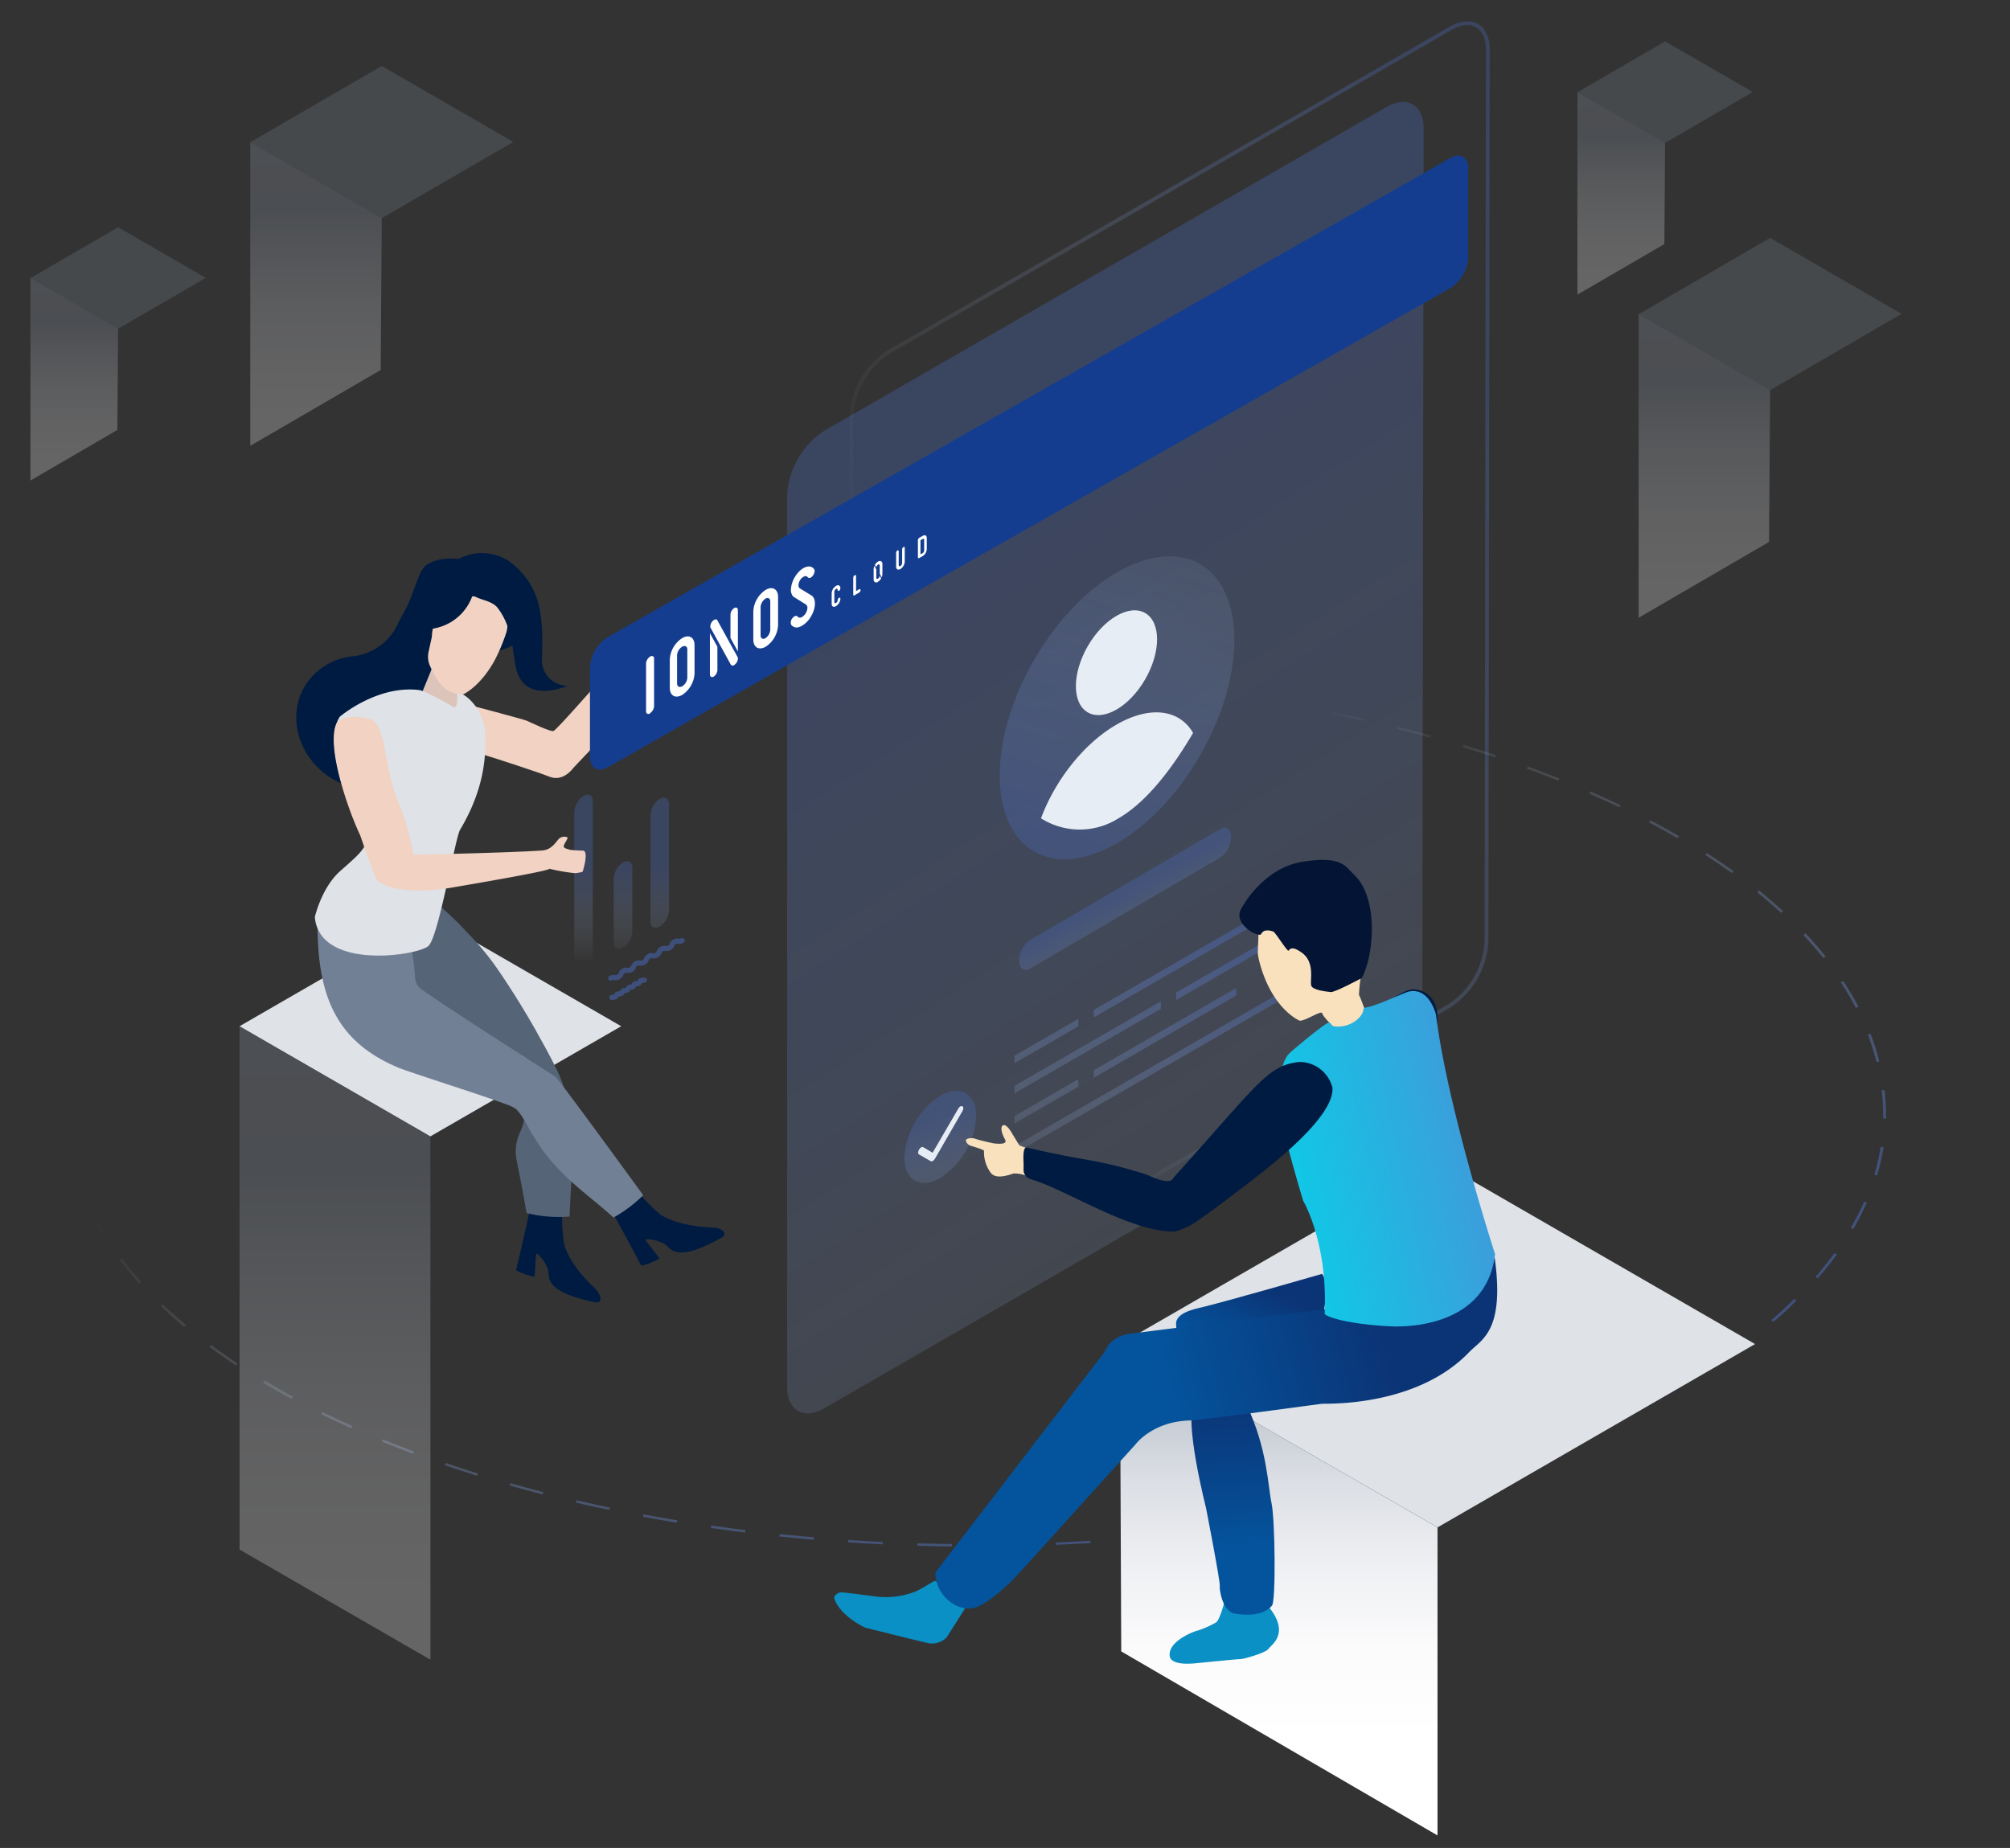 <?xml version="1.0" encoding="UTF-8"?>
<svg xmlns="http://www.w3.org/2000/svg" xmlns:xlink="http://www.w3.org/1999/xlink" width="392.25" height="360.7" viewBox="0 0 392.25 360.7">
  <rect x="0" y="0" width="392.25" height="360.7" fill="#333333" stroke="none"/>
  <defs>
    <style>.a{fill:url(#a);}.an,.ao,.ap,.b,.c,.d,.e,.f,.g,.h,.m,.n,.w{isolation:isolate;}.b,.c,.d,.e,.f,.g,.h,.q{opacity:0.8;}.b{fill:url(#b);}.c{fill:url(#c);}.d{fill:url(#d);}.e{fill:url(#e);}.f{fill:url(#f);}.g{fill:url(#g);}.h{fill:url(#h);}.ab,.i,.j{fill-rule:evenodd;}.i{fill:url(#i);}.ad,.j{fill:#e7edf5;}.k{opacity:0.6;}.l,.r{fill:none;stroke-miterlimit:10;}.l{stroke-width:0.75px;stroke:url(#j);}.an,.ao,.ap,.m,.w{opacity:0.25;}.m{fill:url(#k);}.n{fill:#95a0b0;opacity:0.2;}.o{fill:url(#l);}.p{fill:#f1d2c3;}.r{stroke:#4a6dc9;stroke-linecap:round;}.s{fill:url(#m);}.t{fill:url(#n);}.u{fill:url(#o);}.v{fill:#dfe2e7;}.w{fill:url(#p);}.x{fill:#001b41;}.y{fill:#ddc4ba;}.z{fill:#556477;}.aa{fill:#718095;}.ab{fill:url(#q);}.ac{fill:url(#r);}.ae{fill:url(#s);}.af{fill:#fae1bd;}.ag{fill:url(#t);}.ah{fill:#0a90c4;}.ai{fill:#031434;}.aj{fill:url(#u);}.ak{fill:url(#v);}.al{fill:url(#w);}.am{fill:#153d8f;}.an{fill:url(#x);}.ao{fill:url(#y);}.ap{fill:url(#z);}.aq{fill:#fff;}</style>
    <linearGradient id="a" x1="92.55" y1="-185.03" x2="234.56" y2="92.82" gradientTransform="matrix(1, -1.15, 0, -1, 12.82, 412.7)" gradientUnits="userSpaceOnUse">
      <stop offset="0" stop-color="#e7f9fc" stop-opacity="0"></stop>
      <stop offset="0.08" stop-color="#d9ecf7" stop-opacity="0.03"></stop>
      <stop offset="0.68" stop-color="#7290d6" stop-opacity="0.22"></stop>
      <stop offset="1" stop-color="#4a6dc9" stop-opacity="0.3"></stop>
    </linearGradient>
    <linearGradient id="b" x1="99.29" y1="214.93" x2="191.62" y2="214.93" gradientTransform="matrix(0.5, -0.87, -0.87, -0.5, 317.4, 437)" gradientUnits="userSpaceOnUse">
      <stop offset="0.04" stop-color="#e7f9fc" stop-opacity="0"></stop>
      <stop offset="0.1" stop-color="#d8ecf7" stop-opacity="0.05"></stop>
      <stop offset="0.37" stop-color="#9bb5e3" stop-opacity="0.24"></stop>
      <stop offset="0.62" stop-color="#6f8ed5" stop-opacity="0.38"></stop>
      <stop offset="0.84" stop-color="#5476cc" stop-opacity="0.47"></stop>
      <stop offset="1" stop-color="#4a6dc9" stop-opacity="0.5"></stop>
    </linearGradient>
    <linearGradient id="c" x1="98.95" y1="196.38" x2="192.21" y2="196.38" xlink:href="#b"></linearGradient>
    <linearGradient id="d" x1="100.7" y1="209.04" x2="193.03" y2="209.04" xlink:href="#b"></linearGradient>
    <linearGradient id="e" x1="101.17" y1="193.75" x2="194.49" y2="193.75" xlink:href="#b"></linearGradient>
    <linearGradient id="f" x1="100.59" y1="195.69" x2="193.61" y2="195.69" xlink:href="#b"></linearGradient>
    <linearGradient id="g" x1="99.74" y1="207.34" x2="192.77" y2="207.34" xlink:href="#b"></linearGradient>
    <linearGradient id="h" x1="99.93" y1="188.79" x2="192.98" y2="188.79" xlink:href="#b"></linearGradient>
    <linearGradient id="i" x1="191.71" y1="114.76" x2="182.48" y2="143.27" gradientTransform="matrix(1, 0, 0, -1, 0, 362)" gradientUnits="userSpaceOnUse">
      <stop offset="0.24" stop-color="#e7f9fc" stop-opacity="0"></stop>
      <stop offset="0.3" stop-color="#d9ecf7" stop-opacity="0.03"></stop>
      <stop offset="0.76" stop-color="#7290d6" stop-opacity="0.22"></stop>
      <stop offset="1" stop-color="#4a6dc9" stop-opacity="0.3"></stop>
    </linearGradient>
    <linearGradient id="j" x1="133.13" y1="194.86" x2="323.37" y2="264.1" gradientTransform="matrix(1, 0, 0, -1, 0, 362)" gradientUnits="userSpaceOnUse">
      <stop offset="0.25" stop-color="#e7f9fc" stop-opacity="0"></stop>
      <stop offset="0.3" stop-color="#d8ecf7" stop-opacity="0.05"></stop>
      <stop offset="0.51" stop-color="#9bb5e3" stop-opacity="0.24"></stop>
      <stop offset="0.7" stop-color="#6f8ed5" stop-opacity="0.38"></stop>
      <stop offset="0.88" stop-color="#5476cc" stop-opacity="0.47"></stop>
      <stop offset="1" stop-color="#4a6dc9" stop-opacity="0.5"></stop>
    </linearGradient>
    <linearGradient id="k" x1="14.49" y1="266.59" x2="14.49" y2="310.42" gradientTransform="matrix(1, 0, 0, -1, 0, 362)" gradientUnits="userSpaceOnUse">
      <stop offset="0" stop-color="#fff"></stop>
      <stop offset="0.14" stop-color="#fbfbfc"></stop>
      <stop offset="0.28" stop-color="#eff0f3"></stop>
      <stop offset="0.43" stop-color="#dbdee4"></stop>
      <stop offset="0.57" stop-color="#bec5cf"></stop>
      <stop offset="0.72" stop-color="#9aa4b4"></stop>
      <stop offset="0.73" stop-color="#95a0b0"></stop>
      <stop offset="0.94" stop-color="#99a3b3"></stop>
      <stop offset="1" stop-color="#9ca6b5"></stop>
    </linearGradient>
    <linearGradient id="l" x1="-11.5" y1="176.28" x2="242.81" y2="132.91" gradientTransform="matrix(0.87, 0.5, 1, -0.58, -64.39, 248.42)" gradientUnits="userSpaceOnUse">
      <stop offset="0.27" stop-color="#e7f9fc" stop-opacity="0"></stop>
      <stop offset="0.32" stop-color="#d8ecf7" stop-opacity="0.05"></stop>
      <stop offset="0.52" stop-color="#9bb5e3" stop-opacity="0.24"></stop>
      <stop offset="0.71" stop-color="#6f8ed5" stop-opacity="0.38"></stop>
      <stop offset="0.88" stop-color="#5476cc" stop-opacity="0.47"></stop>
      <stop offset="1" stop-color="#4a6dc9" stop-opacity="0.5"></stop>
    </linearGradient>
    <linearGradient id="m" x1="113.71" y1="168.36" x2="113.9" y2="193.07" xlink:href="#i"></linearGradient>
    <linearGradient id="n" x1="121.46" y1="168.3" x2="121.64" y2="193.01" xlink:href="#i"></linearGradient>
    <linearGradient id="o" x1="128.56" y1="168.24" x2="128.75" y2="192.96" xlink:href="#i"></linearGradient>
    <linearGradient id="p" x1="65.38" y1="32.99" x2="65.38" y2="170.17" xlink:href="#k"></linearGradient>
    <linearGradient id="q" x1="250.1" y1="64.08" x2="250.42" y2="80.99" gradientTransform="matrix(0.87, -0.5, 0, -1.15, 2.72, 392.3)" xlink:href="#i"></linearGradient>
    <linearGradient id="r" x1="248.79" y1="308.43" x2="207.48" y2="194.97" gradientTransform="matrix(0.5, 0.87, 0.87, -0.5, -84.86, 61.29)" xlink:href="#i"></linearGradient>
    <linearGradient id="s" x1="249.55" y1="-0.18" x2="249.55" y2="106.25" gradientTransform="matrix(1, 0, 0, -1, 0, 362)" gradientUnits="userSpaceOnUse">
      <stop offset="0.22" stop-color="#fff"></stop>
      <stop offset="0.38" stop-color="#fbfbfc"></stop>
      <stop offset="0.53" stop-color="#eff0f3"></stop>
      <stop offset="0.69" stop-color="#dbdee4"></stop>
      <stop offset="0.85" stop-color="#bec5cf"></stop>
      <stop offset="1" stop-color="#9ca6b5"></stop>
    </linearGradient>
    <linearGradient id="t" x1="231.75" y1="80.49" x2="249.7" y2="116.94" gradientTransform="matrix(1, 0, 0, -1, 0, 362)" gradientUnits="userSpaceOnUse">
      <stop offset="0.46" stop-color="#04549d"></stop>
      <stop offset="0.83" stop-color="#0b3476"></stop>
    </linearGradient>
    <linearGradient id="u" x1="217.14" y1="2.79" x2="226.62" y2="71.46" gradientTransform="matrix(0.98, -0.21, -0.21, -0.98, 31.78, 381.39)" gradientUnits="userSpaceOnUse">
      <stop offset="0.44" stop-color="#04549d"></stop>
      <stop offset="0.87" stop-color="#0b3476"></stop>
    </linearGradient>
    <linearGradient id="v" x1="158.93" y1="55.38" x2="278.32" y2="60" gradientTransform="matrix(0.98, -0.21, -0.21, -0.98, 31.78, 381.39)" xlink:href="#t"></linearGradient>
    <linearGradient id="w" x1="247.14" y1="101.66" x2="282.49" y2="101.66" gradientTransform="matrix(0.98, -0.21, -0.21, -0.98, 31.78, 381.39)" gradientUnits="userSpaceOnUse">
      <stop offset="0" stop-color="#11c7e6"></stop>
      <stop offset="1" stop-color="#3c9ddb"></stop>
    </linearGradient>
    <linearGradient id="x" x1="61.67" y1="272.56" x2="61.67" y2="338.3" xlink:href="#k"></linearGradient>
    <linearGradient id="y" x1="332.61" y1="239" x2="332.61" y2="304.74" xlink:href="#k"></linearGradient>
    <linearGradient id="z" x1="316.39" y1="302.88" x2="316.39" y2="346.71" xlink:href="#k"></linearGradient>
  </defs>
  <path class="a" d="M277.56,199.16a16.09,16.09,0,0,1-7.25,12.54L160.85,274.89c-4,2.3-7.24.42-7.24-4.17V96.61a16.07,16.07,0,0,1,7.24-12.53l109.74-63.2c4-2.3,7.23-.42,7.23,4.18Z"></path>
  <polygon class="b" points="210.44 200.33 197.98 207.53 197.98 206.06 210.44 198.87 210.44 200.33"></polygon>
  <polygon class="c" points="259.24 172.16 213.43 198.61 213.43 197.14 259.24 170.7 259.24 172.16"></polygon>
  <polygon class="d" points="210.44 212.1 197.98 219.29 197.98 217.83 210.44 210.64 210.44 212.1"></polygon>
  <polygon class="e" points="253.22 193.29 197.98 225.18 197.98 223.72 253.22 191.83 253.22 193.29"></polygon>
  <polygon class="f" points="241.25 194.31 213.43 210.38 213.43 208.91 241.25 192.85 241.25 194.31"></polygon>
  <polygon class="g" points="226.55 196.91 197.98 213.41 197.98 211.95 226.55 195.45 226.55 196.91"></polygon>
  <polygon class="h" points="259.24 178.04 229.54 195.19 229.54 193.73 259.24 176.58 259.24 178.04"></polygon>
  <path class="i" d="M183.5,229.94a15.47,15.47,0,0,0,7-12.07c0-4.43-3.13-6.24-7-4a15.42,15.42,0,0,0-7,12.07c0,4.43,3.13,6.23,7,4Z"></path>
  <path class="j" d="M180.08,223.87,182,225l5-8.59c.54-.94,1.36-.47.82.47l-5.37,9.3c-.23.39-.6.6-.82.47l-2.28-1.31c-.54-.32.28-1.73.82-1.42Z"></path>
  <g class="k">
    <path class="l" d="M290.09,183.79a16.06,16.06,0,0,1-7.25,12.54l-109.45,63.2c-4,2.3-7.24.42-7.24-4.18V81.25a16,16,0,0,1,7.24-12.53L283.12,5.51c4-2.3,7.24-.41,7.23,4.18Z"></path>
  </g>
  <polygon class="m" points="5.94 54.29 5.94 93.8 22.9 83.92 23.05 64.17 5.94 54.29"></polygon>
  <polygon class="n" points="5.94 54.29 23.05 64.17 40.15 54.24 23.05 44.36 5.94 54.29"></polygon>
  <path class="o" d="M192.54,301.85v-.46c2.24,0,4.51-.05,6.75-.1v.46C197.06,301.8,194.79,301.84,192.54,301.85Zm-6.75,0c-2.23,0-4.5-.08-6.76-.15l0-.46c2.25.07,4.52.11,6.74.14Zm20.26-.3,0-.47c2.24-.09,4.5-.21,6.73-.34l.05.46C210.56,301.32,208.29,301.43,206.05,301.53Zm-33.77-.11c-2.24-.11-4.51-.24-6.74-.39l0-.46c2.23.15,4.49.28,6.73.38Zm47.25-.71-.06-.46c2.24-.18,4.49-.38,6.7-.59l.07.46C224,300.33,221.76,300.54,219.53,300.71Zm-60.72-.19c-2.26-.2-4.52-.41-6.72-.64l.07-.46c2.2.23,4.46.44,6.7.63Zm74.13-1.12-.08-.46c2.21-.26,4.45-.55,6.66-.85l.1.46c-2.22.3-4.47.59-6.68.85Zm-87.55-.29c-2.22-.28-4.47-.58-6.67-.9l.1-.46c2.2.32,4.44.62,6.66.9Zm100.87-1.54-.1-.46c2.2-.34,4.42-.72,6.6-1.11l.12.46C250.69,296.85,248.46,297.22,246.26,297.57Zm-114.19-.38c-2.21-.37-4.43-.76-6.61-1.17l.12-.45c2.18.41,4.4.8,6.6,1.16Zm127.39-2-.13-.45c2.19-.45,4.39-.91,6.53-1.39l.14.45c-2.14.48-4.34.94-6.54,1.39Zm-140.58-.49c-2.18-.45-4.38-.94-6.53-1.44l.15-.45c2.15.5,4.34,1,6.52,1.44Zm153.62-2.44-.16-.44c2.18-.55,4.34-1.11,6.43-1.69l.17.45C276.85,291.17,274.68,291.74,272.5,292.28Zm-166.63-.59c-2.15-.56-4.31-1.14-6.42-1.74l.18-.44c2.11.6,4.26,1.18,6.41,1.74Zm179.45-2.93-.19-.44c2.13-.64,4.25-1.31,6.3-2l.21.43c-2.06.68-4.19,1.35-6.32,2Zm-192.23-.71c-2.13-.66-4.24-1.36-6.29-2.06l.22-.43c2,.7,4.15,1.39,6.27,2.06Zm204.77-3.45-.22-.42c2.07-.76,4.13-1.54,6.12-2.33l.24.42C302,283.05,299.94,283.84,297.86,284.6ZM80.6,283.77c-2.07-.78-4.12-1.59-6.1-2.4l.25-.42c2,.82,4,1.62,6.09,2.39Zm229.44-4-.27-.41c2-.88,4-1.79,5.9-2.69,1.23-.58,2.43-1.18,3.59-1.76l.29.4c-1.16.59-2.37,1.18-3.6,1.76-1.89.91-3.89,1.81-5.91,2.7Zm-241.54-1c-1.27-.57-2.54-1.16-3.76-1.74l-2.11-1,.29-.4,2.11,1c1.21.58,2.47,1.16,3.74,1.73Zm-11.6-5.73c-1.89-1-3.76-2.09-5.56-3.17l.33-.38c1.79,1.08,3.65,2.14,5.54,3.16Zm268.36-.78-.32-.39c1.89-1,3.74-2.12,5.51-3.2l.33.37c-1.77,1.08-3.64,2.17-5.53,3.22ZM46,266.5c-1.77-1.18-3.5-2.4-5.14-3.62l.37-.35c1.63,1.22,3.36,2.43,5.13,3.61Zm290.16-.87-.36-.36c1.75-1.19,3.46-2.41,5.08-3.65l.38.34c-1.63,1.24-3.35,2.47-5.1,3.67ZM35.93,259c-1.59-1.34-3.13-2.73-4.57-4.12l.42-.3c1.44,1.39,3,2.76,4.55,4.1Zm310.13-1-.41-.32c1.58-1.35,3.09-2.74,4.5-4.13l.43.3C349.16,255.3,347.64,256.7,346.06,258.05ZM27.14,250.52c-1.36-1.52-2.64-3.07-3.8-4.62l.48-.25c1.15,1.54,2.42,3.09,3.77,4.6Zm327.6-1-.45-.27c1.32-1.52,2.56-3.08,3.7-4.64l.48.24C357.33,246.39,356.08,248,354.74,249.49ZM20,241a57.09,57.09,0,0,1-2.78-5.1l.53-.17a55,55,0,0,0,2.75,5.06Zm341.68-1.12-.51-.2a52.35,52.35,0,0,0,2.62-5.11l.53.16a54.12,54.12,0,0,1-2.64,5.14ZM15.06,230.63a46.91,46.91,0,0,1-1.5-5.46l.56-.08a46,46,0,0,0,1.48,5.41Zm351.25-1.22-.54-.12a42,42,0,0,0,1.25-5.44l.55.06a40.16,40.16,0,0,1-1.26,5.5ZM12.77,219.62c-.09-1.09-.13-2.18-.13-3.26,0-.78,0-1.57.07-2.34l.56,0c0,.77-.07,1.55-.07,2.32,0,1.07,0,2.15.13,3.23Zm355.29-1.29h-.56v-.61a42.63,42.63,0,0,0-.29-4.93l.56,0a43.63,43.63,0,0,1,.29,5ZM14,208.53l-.55-.07A42.76,42.76,0,0,1,14.93,203l.54.13A43.68,43.68,0,0,0,14,208.54ZM366.2,207.3a48.48,48.48,0,0,0-1.7-5.37l.54-.14a46.68,46.68,0,0,1,1.71,5.42ZM17.65,197.88l-.52-.17A52.55,52.55,0,0,1,20,192.63l.5.21A51.75,51.75,0,0,0,17.65,197.88Zm344.51-1.14a56.63,56.63,0,0,0-2.93-5l.5-.22a56.07,56.07,0,0,1,2.95,5ZM23.82,188l-.48-.25c1.19-1.55,2.49-3.09,3.87-4.59l.45.28C26.29,185,25,186.51,23.82,188Zm332-1c-1.2-1.53-2.52-3-3.91-4.52l.45-.29c1.4,1.49,2.72,3,3.93,4.55ZM31.91,179.17l-.43-.3c1.46-1.38,3-2.75,4.63-4.08l.4.33C34.91,176.44,33.36,177.81,31.91,179.17Zm315.64-1c-1.46-1.35-3-2.7-4.65-4l.4-.34c1.63,1.33,3.2,2.69,4.67,4ZM41.41,171.31,41,171c1.65-1.21,3.4-2.42,5.18-3.59l.35.36C44.79,168.9,43.06,170.1,41.41,171.31Zm296.55-.9c-1.66-1.19-3.41-2.38-5.2-3.53l.34-.37c1.8,1.16,3.56,2.36,5.22,3.55Zm-286-6-.33-.38c1.8-1.07,3.68-2.13,5.59-3.15l.3.39C55.61,162.26,53.74,163.32,51.94,164.38Zm275.41-.81c-1.8-1-3.69-2.09-5.6-3.09l.3-.4c1.92,1,3.81,2.06,5.62,3.11ZM63.23,158.3l-.29-.4,1.81-.87c1.33-.64,2.7-1.27,4.07-1.89l.27.41c-1.37.61-2.73,1.24-4.06,1.88ZM316,157.59l-.32-.16c-1.8-.86-3.68-1.71-5.57-2.54l.26-.41c1.9.83,3.78,1.69,5.59,2.55l.32.15ZM75.07,153l-.25-.42c2-.81,4.05-1.62,6.11-2.39l.23.43C79.1,151.38,77.06,152.18,75.07,153Zm229-.62c-2-.8-4-1.59-6.12-2.34l.23-.43c2.08.76,4.14,1.55,6.14,2.35Zm-216.74-4-.21-.43c2-.7,4.16-1.39,6.28-2.05l.2.44C91.51,147,89.4,147.71,87.35,148.4Zm204.41-.54c-2.06-.68-4.18-1.36-6.29-2l.2-.43c2.11.64,4.24,1.31,6.31,2ZM100,144.47l-.18-.44c2.11-.6,4.27-1.18,6.43-1.73l.16.44c-2.15.56-4.3,1.14-6.41,1.74ZM279.11,144c-2.11-.59-4.27-1.15-6.43-1.69l.17-.45c2.15.54,4.32,1.11,6.44,1.7Zm-166.27-2.85-.15-.45c2.15-.5,4.34-1,6.52-1.44l.14.45c-2.17.46-4.37.94-6.51,1.44Zm153.36-.38c-2.15-.49-4.35-1-6.54-1.4l.14-.45c2.19.44,4.39.91,6.55,1.4Zm-140.29-2.35-.12-.45c2.17-.4,4.39-.79,6.6-1.15l.11.45c-2.2.37-4.42.76-6.59,1.16Zm127.18-.31c-2.18-.39-4.4-.76-6.61-1.12l.1-.45c2.22.35,4.45.73,6.63,1.12Zm-114-1.86-.1-.45c2.19-.32,4.43-.62,6.66-.89l.09.46c-2.23.28-4.46.57-6.65.89ZM239.84,136c-2.19-.3-4.44-.59-6.67-.85l.08-.46c2.24.26,4.48.55,6.68.85Zm-87.38-1.4-.07-.46c2.2-.23,4.46-.44,6.71-.63l.06.46c-2.24.19-4.5.4-6.7.63Zm74-.18c-2.21-.22-4.47-.42-6.71-.6l0-.46c2.25.18,4.51.38,6.72.6Zm-60.6-1,0-.46c2.23-.15,4.49-.28,6.74-.38l0,.46c-2.24.11-4.51.24-6.73.39Zm47.17-.11c-2.22-.14-4.49-.26-6.74-.35l0-.46c2.25.1,4.52.21,6.75.35Zm-33.71-.53,0-.46c2.23-.07,4.5-.12,6.75-.14v.46c-2.25,0-4.51.08-6.74.14Zm20.23,0c-2.25-.05-4.52-.09-6.74-.1v-.47c2.22,0,4.5.05,6.76.1Z"></path>
  <path class="p" d="M89.3,137s12.81,3.37,13.53,3.69,4.51,2.16,5.16,2,9.17-10.05,10.21-11.07,2,7,2,7l1.4,1-9.71,10.27s-1.93,2.79-4.62,1.73-10.82-3.66-10.82-3.66l-7.38-2.26L87,138.57S88.27,135.94,89.3,137Z"></path>
  <g class="k">
    <g class="q">
      <path class="r" d="M133.12,183.59c-.62.36-.89-.11-1.5.24s-.34.83-1,1.18-.88-.11-1.5.24-.34.82-1,1.18-.88-.12-1.5.24-.34.82-1,1.18-.88-.12-1.5.24-.34.82-.95,1.18-.89-.12-1.5.24-.35.82-1,1.18-.89-.11-1.5.24"></path>
    </g>
    <g class="q">
      <path class="r" d="M125.76,191.3c-.29.16-.41-.05-.7.11s-.15.38-.44.54-.4,0-.69.11-.16.38-.44.55-.41-.06-.69.11-.16.38-.44.54-.41,0-.69.11-.16.38-.44.54-.41,0-.7.12-.16.38-.44.54-.41,0-.7.12"></path>
    </g>
  </g>
  <path class="s" d="M113.87,155.36a4,4,0,0,0-1.81,3.14h0v30c0,1.16.81,1.63,1.81,1a4,4,0,0,0,1.82-3.15v-30C115.68,155.25,114.87,154.78,113.87,155.36Z"></path>
  <path class="t" d="M121.58,168.33a4,4,0,0,0-1.81,3.14v12.47c0,1.16.81,1.63,1.81,1.05a4,4,0,0,0,1.82-3.14V169.37C123.4,168.22,122.59,167.75,121.58,168.33Z"></path>
  <path class="u" d="M128.75,155.94a4,4,0,0,0-1.81,3.14V179.8c0,1.16.81,1.63,1.81,1a4,4,0,0,0,1.82-3.14V157C130.57,155.83,129.75,155.36,128.75,155.94Z"></path>
  <polygon class="v" points="83.99 221.81 46.75 200.31 83.98 178.81 121.23 200.31 83.99 221.81"></polygon>
  <polygon class="w" points="46.75 200.33 46.75 302.46 84 323.96 83.99 221.83 46.75 200.33"></polygon>
  <path class="x" d="M90.38,127.75c13.31.23,13.7-6.48,12.82-9.14-2.55-7.75-15-11.89-20.06-8.26-1.56,1.13-2.33,5.74-4.33,9.2-.47.81-.87,1.62-1.25,2.39a11,11,0,0,1-8.69,6.16,12.33,12.33,0,0,0-9.34,5.75c-3.65,6-1.3,14.13,5.26,18.12s14.84,2.35,18.5-3.66a12.14,12.14,0,0,0,1.48-8.67,11.27,11.27,0,0,1,2.54-9.95C88.46,128.45,89.6,127.73,90.38,127.75Z"></path>
  <polygon class="y" points="89.82 133.55 89.35 139.53 81.35 137.67 85.2 128.24 89.82 133.55"></polygon>
  <path class="x" d="M116.06,254.18c1.63.34,1.33-1.4.06-2.66s-4.65-4.47-6-8.47a35.25,35.25,0,0,1-.42-6.16.23.23,0,0,0-.21-.21l-5.94-.3a.22.22,0,0,0-.23.16c-.29,1.31-2.1,9.5-2.6,11.27,0,0-.2.42,3.35,1.4a.23.23,0,0,0,.28-.16.06.06,0,0,1,0,0l.25-4.09a.23.23,0,0,1,.24-.21.27.27,0,0,1,.14.07,7.2,7.2,0,0,1,2,3.16C107.22,249.28,106.12,252.12,116.06,254.18Z"></path>
  <path class="x" d="M140.77,241.59c1.46-.82.09-1.94-1.7-2s-6.44-.3-10.08-2.43a36,36,0,0,1-4.37-4.36.23.23,0,0,0-.3,0l-4.67,3.68a.22.22,0,0,0-.06.28c.64,1.17,4.67,8.53,5.47,10.18,0,0,.12.45,3.43-1.15a.21.21,0,0,0,.11-.3s0,0,0,0l-2.5-3.25a.23.23,0,0,1,0-.31.3.3,0,0,1,.16-.05,7.29,7.29,0,0,1,3.6,1.06C130.91,243.73,131.94,246.59,140.77,241.59Z"></path>
  <path class="z" d="M95.52,209.44l.19.2.65.66.32.33c.42.42.81.81,1.17,1.14.82.77,1.5,1.45,2.05,2.07a8,8,0,0,1,2.31,3.94c.38,2.37-1.8,3.71-1.54,7.48.09,1.52.81,3.89,2.08,11.51a25.54,25.54,0,0,0,8.4.68c.19-4.86.61-10.21.71-14.13a18.75,18.75,0,0,0-.3-5.18v-.06c-.43-1.12-1-5.32-2.76-9h0c-1.08-2.21-2.33-4.56-3.67-6.91-.15-.29-.31-.57-.45-.84-3-5.31-6.32-10.45-8.49-13.45A57.19,57.19,0,0,0,92.12,183a.87.87,0,0,0-.13-.15l-.08-.08c-.44-.44-.87-.9-1.3-1.37a64.51,64.51,0,0,0-9.86-8.52l0,0c-1.64-.91-9.27,5.79-10.16,6.49.38,2.31,3.95,6.42,5.58,8.16C84.78,196.94,91.1,204.73,95.52,209.44Z"></path>
  <path class="aa" d="M125.52,233.29c-5.48-7.55-16.18-22.18-17.14-23.14l-4.8-3.06c-.38-.24-.77-.5-1.19-.79l-2.84-1.81c-6.12-3.93-13.77-8.89-17.22-11.33A3,3,0,0,1,81,190.85a44.36,44.36,0,0,0-2.52-12.32h0l-.53,0s-16.17-.71-15.93-.48c-.5,15.75,3.22,25.19,15.88,30.41,1.54.62,8.64,2.92,14.5,4.87,2.44.82,4.69,1.58,6.2,2.16a9.93,9.93,0,0,1,2,.89c1.3,1.2,2.25,3.27,3.13,4.77.63,1.06,1.26,2,1.91,3,4.31,6,9.11,9,14.09,13.5A26.32,26.32,0,0,0,125.52,233.29Z"></path>
  <path class="v" d="M61.44,179s1.28-5.67,4.88-8.91,5.65-4.64,5.57-8-4.87-8.2-4.87-8.2-3.5-9.88-.7-14c0,0,7.24-6.2,15.47-5.2,1.21.15,6.41,3.13,6.41,3.13s.49.62.89-.21a5.49,5.49,0,0,0,0-2.61,6.75,6.75,0,0,1,2.6,1.57,9.89,9.89,0,0,1,3,7.72c0,1.77.43,8.78-4.89,17.64-1,1.63-4.24,21.26-6.26,22.78C81.06,186.61,62.34,189.36,61.44,179Z"></path>
  <path class="p" d="M105.9,166c-6,.44-25.23.85-25.23.85a48.59,48.59,0,0,0-3-10.44c-2.82-6.7-2.21-14.9-5.39-16-2.49-.84-6-.65-6.7,1-1.8,4.38,2.15,16.2,4.65,21.5.3.63,1.86,5.81,3.38,8.92,4.24,3.53,15.42,1.27,15.42,1.27s19-3.2,18.13-3.54a38,38,0,0,0,5.06.88s1.46-.15,1.51-.36,1.25-4,0-4.06a18.81,18.81,0,0,1-2.6-.16c-.21-.16-1.25-.21-1.1-.78s1-1.57.63-1.67a1.55,1.55,0,0,0-1.46.21C108.66,164,107.85,165.82,105.9,166Z"></path>
  <path class="p" d="M84.28,124.28l-.68,3.12a4.44,4.44,0,0,0,.34,2.64s1.46,3.51,3.32,4.66a6.24,6.24,0,0,0,3.07.85c.53-.18,3.71-2,6.26-6.77a36.13,36.13,0,0,0,2.24-5.38c1.41-5.37-4.44-6.87-6.56-7C90.56,116.31,84.43,118.44,84.28,124.28Z"></path>
  <path class="x" d="M100.65,130.16c-.71-3.64-.71-7.74-3.49-11.45-1.22-1.62-3.89-1.58-4.9-2.63a9.78,9.78,0,0,1-9.21,6.74,4.08,4.08,0,0,0,1-2.16h0c.15-.81.21-1.67.36-2.46.44-2.35,1.14-5.11,2.68-7.07a6.88,6.88,0,0,1,1.11-1.18,9.57,9.57,0,0,1,11.56-.1c6.14,4.92,6.25,10.86,6,19.32a5,5,0,0,0,5,4.68S102.13,137.75,100.65,130.16Z"></path>
  <path class="ab" d="M201,183.48l37.14-21.68c1.16-.67,2.1,0,2.1,1.58h0a5,5,0,0,1-2.1,4L201,189.07c-1.16.66-2.1,0-2.1-1.59h0A5,5,0,0,1,201,183.48Z"></path>
  <ellipse class="ac" cx="217.99" cy="138.15" rx="32.38" ry="18.69" transform="translate(-10.65 257.86) rotate(-60)"></ellipse>
  <path class="ad" d="M217.88,141.44c-6.44,3.72-12,10.93-14.73,18.29a14.14,14.14,0,0,0,15.12,0c5.7-3.28,10.79-10.23,14.56-16.67C230.21,138.53,224.51,137.62,217.88,141.44Z"></path>
  <ellipse class="ad" cx="217.88" cy="129.35" rx="11.2" ry="6.47" transform="translate(-3.08 253.37) rotate(-60)"></ellipse>
  <polygon class="ae" points="218.56 262.35 218.81 322.34 280.53 358.26 280.53 298.13 218.56 262.35"></polygon>
  <polygon class="v" points="280.54 298.13 218.57 262.35 280.53 226.57 342.5 262.35 280.54 298.13"></polygon>
  <path class="af" d="M260.18,200.39s-2-1.93-2.15-2.61-3.71,1.78-4.49,1.41-5.73-3-7.9-12c0-.17-.08-.36-.11-.54-.24-1.31.38-4.9-.24-5.59s-.37-5.15,1.9-5.94,5.06-3.73,6.69-4.15,9.27-.23,10.19,3.08,1.63,15.74,1.63,15.74a32.71,32.71,0,0,0-.5,4.41c.18.23,1.11,2.78,1.11,2.78s.55,5.09-5.88,3.47"></path>
  <path class="x" d="M271.59,195.05s2.5-1.84,4.08-1.94a4.58,4.58,0,0,1,4.4,3c.28,1,1.59,4-2,7.52a41.68,41.68,0,0,1-6.35,5.28l-3-8.21Z"></path>
  <path class="ag" d="M258,248.65s-17.57,5.08-23.49,6.53c-1.47.35-5.15,1.09-5,3.34s.2,3.18.2,3.18l23.68-4.44,5-1.6S259.41,250.36,258,248.65Z"></path>
  <path class="ah" d="M238.85,313.05s-.89,3.3-1.56,3.64a18.72,18.72,0,0,1-3.51,1.57c-1,.21-6.08,2.26-5.48,5.14.15.68,1.12,1.63,5,1.26,2.36-.23,8.3-.84,8.75-.81s4.91-1.18,5.48-2,4.33-3,0-8.28C245.86,311.59,238.85,313.05,238.85,313.05Z"></path>
  <path class="ai" d="M265.75,190.9s-5.26,2.84-6.05,2.74-3.49-.33-3.81-1.25.87-4.68-2-6.55c-.78-.51-1.83-1.2-2.42-.28-.2.32-2.58-3.6-3-3.74s-1.84-.6-2.35.49c-.4.85-6-2.09-3.7-5.26,0,0,4-7.58,11.74-8.84s8.47,1,10,2.45C269.08,175.1,268.18,186.46,265.75,190.9Z"></path>
  <path class="aj" d="M232.59,275.57s-.86,4,2.78,18.85c0,0,2.79,14.3,2.67,15.15s.63,5,2.84,5.38,5.66.51,7.35-1.55c.78-.94.6-16.8-.09-20s-.8-10.55-4.78-19c-1.09-2.32-1.42-9.85-1.42-9.85l-9.83,1.65Z"></path>
  <path class="ah" d="M188.29,314l-3.54,5.59A4,4,0,0,1,181,320.7c-2.3-.53-12.16-3-12.16-3s-4.75-2.13-6-5.6c-.23-.66.68-1.27,1.33-1.28s7,.83,7,.83a15.68,15.68,0,0,0,7.69-1.09c.64-.27,3.52-2,3.52-2l7.12,3.53Z"></path>
  <path class="ak" d="M182.55,306.94a7,7,0,0,0,1,3.66c1.31,2.08,4,4.08,7.06,3.1,0,0,2.84-1.07,7.16-5.46,1.09-1.1,23.92-26.42,23.92-26.42s3.33-4.42,10.62-4.56c1.5,0,21.14-2.65,25.07-3.18a8.62,8.62,0,0,1,1.24-.09c3.06,0,18.63-.2,28.08-10.06,2.45-2.57,7.28-4.07,4.78-19.85l-1.32.28-29.91,10.83a5.62,5.62,0,0,1-1.21.29l-38.51,4.85s-3.59.25-4.87,3.42Z"></path>
  <path class="al" d="M251.81,205.42c1.69-1.48,6.91-5.84,7.55-5.82s-.09.72,1.52.78c3.1.1,5.17-2.19,5.16-3.25a.46.46,0,0,1,.41-.45c2.19-.3,7.53-2.94,8.49-3.14,4.07-.86,5.3,4.55,5.3,4.55,2.22,18.1,11.52,46.7,11.52,46.7-1.83,15.78-20.87,14.07-20.87,14.07-8.6-.47-12.41-2-12.38-2.46.62-13.94-4.19-22-4.19-22s-4-13.15-4.24-16.59C250.08,217.85,248.61,208.21,251.81,205.42Z"></path>
  <path class="am" d="M286.52,50.22a7.61,7.61,0,0,1-3.47,6L118.61,149.76c-1.91,1.09-3.48.17-3.48-2V130.36a7.65,7.65,0,0,1,3.48-6L283.05,30.83c1.91-1.09,3.47-.18,3.47,2Z"></path>
  <polygon class="an" points="48.84 27.77 48.84 87.02 74.29 72.22 74.5 42.59 48.84 27.77"></polygon>
  <polygon class="n" points="48.84 27.77 74.5 42.59 100.16 27.7 74.5 12.88 48.84 27.77"></polygon>
  <polygon class="ao" points="319.78 61.34 319.78 120.58 345.23 105.78 345.44 76.15 319.78 61.34"></polygon>
  <polygon class="n" points="319.78 61.34 345.44 76.15 371.1 61.26 345.44 46.44 319.78 61.34"></polygon>
  <polygon class="ap" points="307.83 18.01 307.83 57.51 324.8 47.64 324.94 27.89 307.83 18.01"></polygon>
  <polygon class="n" points="307.83 18.01 324.94 27.89 342.05 17.95 324.94 8.08 307.83 18.01"></polygon>
  <path class="af" d="M201.57,224.38a12.16,12.16,0,0,1-2.63-.82c-.21-.28-1.66-2.7-1.66-2.7s-.93-1.55-1.57-1.2c-.48.27-.34,1.4.43,2.77.33.6-.1,1-2.26.74,0,0-2.9-.62-3.45-.86s-1.69-.2-1.89.17.4,1,.85,1.15,2.55.73,2.64,1a6.76,6.76,0,0,0,1.34,4.33c.45.54,1.42,1.16,4.4.1a6.12,6.12,0,0,1,2.54.45C200.66,229.7,201.57,224.38,201.57,224.38Z"></path>
  <path class="x" d="M199.75,227.14c0,.47,0,.9,0,1.15a1.75,1.75,0,0,0,.56,1.39v0a3.49,3.49,0,0,0,1.25.62c6.62,2,19.31,10.32,27.8,10.08a15.22,15.22,0,0,0,3.7-1.67l.43-.28c3.45-2.34,8.12-6,8.8-6.49,4.72-3.58,18.23-13.75,17.73-19.66a6.65,6.65,0,0,0-6.43-5c-6.22.68-7.83,4-24.53,22.54v0c-.76,1.81-4.54-.32-5.68-.68-9.69-3-11-2.35-23-5.15C199.65,223.83,199.68,225.73,199.75,227.14Z"></path>
  <path class="aq" d="M156.53,122.13a2.56,2.56,0,0,1-.48.22,1.36,1.36,0,0,1-1.66-.41h0a1.31,1.31,0,0,1,.27-1.3,1.6,1.6,0,0,1,.37-.33c.27-.15.51-.13.64.07l0,0,.08.07.1.07a.72.72,0,0,0,.48,0,1.94,1.94,0,0,0,.82-.69,2.19,2.19,0,0,0,.41-1.09.78.78,0,0,0-.29-.75L155,116.57a1.39,1.39,0,0,1-.27-.21,1.94,1.94,0,0,1-.36-1.49,4.61,4.61,0,0,1,.31-1.35s.1-.26.13-.32a8.36,8.36,0,0,1,.5-.88q.21-.28.42-.54c1.14-1.29,2.51-1.59,3.14-.69a.75.75,0,0,1,.07.59,1.71,1.71,0,0,1-.34.72,1.32,1.32,0,0,1-.36.32.44.44,0,0,1-.63-.07.53.53,0,0,0-.64-.15,1.69,1.69,0,0,0-.77.64,2.08,2.08,0,0,0-.37,1,.76.76,0,0,0,.26.71l2.25,1.37c.95.59.92,2.43-.07,4.1a5,5,0,0,1-1.73,1.8"></path>
  <path class="aq" d="M149.43,126.23c-1.34.77-2.42.14-2.42-1.4v-5.51a5.34,5.34,0,0,1,2.41-4.18c1.34-.78,2.42-.15,2.42,1.39v5.52a5.34,5.34,0,0,1-2.41,4.18m0-9.41a2.13,2.13,0,0,0-1,1.66V124c0,.61.41.86.94.57h0l0,0a2.11,2.11,0,0,0,.95-1.65v-5.52c0-.6-.43-.84-.95-.55"></path>
  <path class="aq" d="M140,126.24v4.56a1.64,1.64,0,0,1-.73,1.27c-.4.23-.73,0-.73-.42v-8.06Zm4,.93v-8.06c0-.46-.32-.65-.72-.42a1.61,1.61,0,0,0-.73,1.27v4.56Zm-4-6.1v0c-.13-.2-.38-.23-.66-.07a1.59,1.59,0,0,0-.72,1.25v.2l4,7.28a.46.46,0,0,0,.65.09l.16-.13a1.54,1.54,0,0,0,.57-1.14v-.18l-4-7.28"></path>
  <path class="aq" d="M133.13,135.64c-1.34.77-2.42.14-2.42-1.4v-5.51a5.32,5.32,0,0,1,2.42-4.18c1.33-.77,2.41-.15,2.41,1.39v5.52a5.34,5.34,0,0,1-2.41,4.18m0-9.41a2.13,2.13,0,0,0-1,1.66v5.51c0,.61.43.86,1,.56a2.12,2.12,0,0,0,1-1.66v-5.52c0-.6-.43-.84-1-.55"></path>
  <path class="aq" d="M126.87,139.25c-.44.25-.79.05-.79-.45h0v-9.28a1.74,1.74,0,0,1,.8-1.37c.36-.2.66-.1.76.24,0,0,0,0,0,.06v0s0,.09,0,.14v9.23a1.79,1.79,0,0,1-.78,1.38h0"></path>
  <path class="aq" d="M163.15,118.31c-.43.25-.85.16-.85-.47v-2a1.81,1.81,0,0,1,.85-1.48c.42-.25.85-.15.85.5a.61.61,0,0,1-.26.46c-.15.08-.26,0-.27-.16h0c0-.21-.13-.3-.31-.21a.74.74,0,0,0-.34.56v2c0,.34.27.2.33.17a.67.67,0,0,0,.32-.54.58.58,0,0,1,.27-.45c.14-.09.26,0,.26.15h0A1.8,1.8,0,0,1,163.15,118.31Z"></path>
  <path class="aq" d="M175.72,111.06c-.42.25-.84.15-.84-.51V107.9a.56.56,0,0,1,.24-.45c.14-.08.26,0,.26.13v2.68c0,.3.18.31.34.22a.76.76,0,0,0,.23-.24.73.73,0,0,0,.1-.39v-2.63a.56.56,0,0,1,.25-.44.16.16,0,0,1,.26.15v2.63a1.73,1.73,0,0,1-.27.91A1.62,1.62,0,0,1,175.72,111.06Z"></path>
  <path class="aq" d="M180,108.58l-.62.35c-.14.08-.25,0-.25-.15v-3.35a.56.56,0,0,1,.25-.44l.62-.36c.54-.31.86-.14.86.47v2A1.71,1.71,0,0,1,180,108.58Zm-.37-.38.37-.2a.62.62,0,0,0,.35-.59v-2c0-.23,0-.34-.35-.17l-.37.21Z"></path>
  <path class="aq" d="M166.79,116.21c-.16.09-.28,0-.28-.16h0v-3.28a.62.62,0,0,1,.28-.49c.13-.07.24,0,.27.09v0h0v3l.6-.35c.16-.09.28,0,.28.17a.6.6,0,0,1-.28.48l-.88.51Z"></path>
  <path class="aq" d="M171.35,113.58c-.48.28-.86,0-.86-.49h0v-2a1.63,1.63,0,0,1,.14-.62l.38.68v1.6c0,.22.14.31.33.2h0a.76.76,0,0,0,.34-.57l.28.5a1.66,1.66,0,0,1-.62.66m0-3.33a.76.76,0,0,0-.33.56l-.28-.5c.33-.58.87-.9,1.21-.72a.59.59,0,0,1,.26.56v1.95a1.67,1.67,0,0,1-.14.63l-.38-.69v-1.6c0-.21-.15-.3-.34-.19"></path>
</svg>
